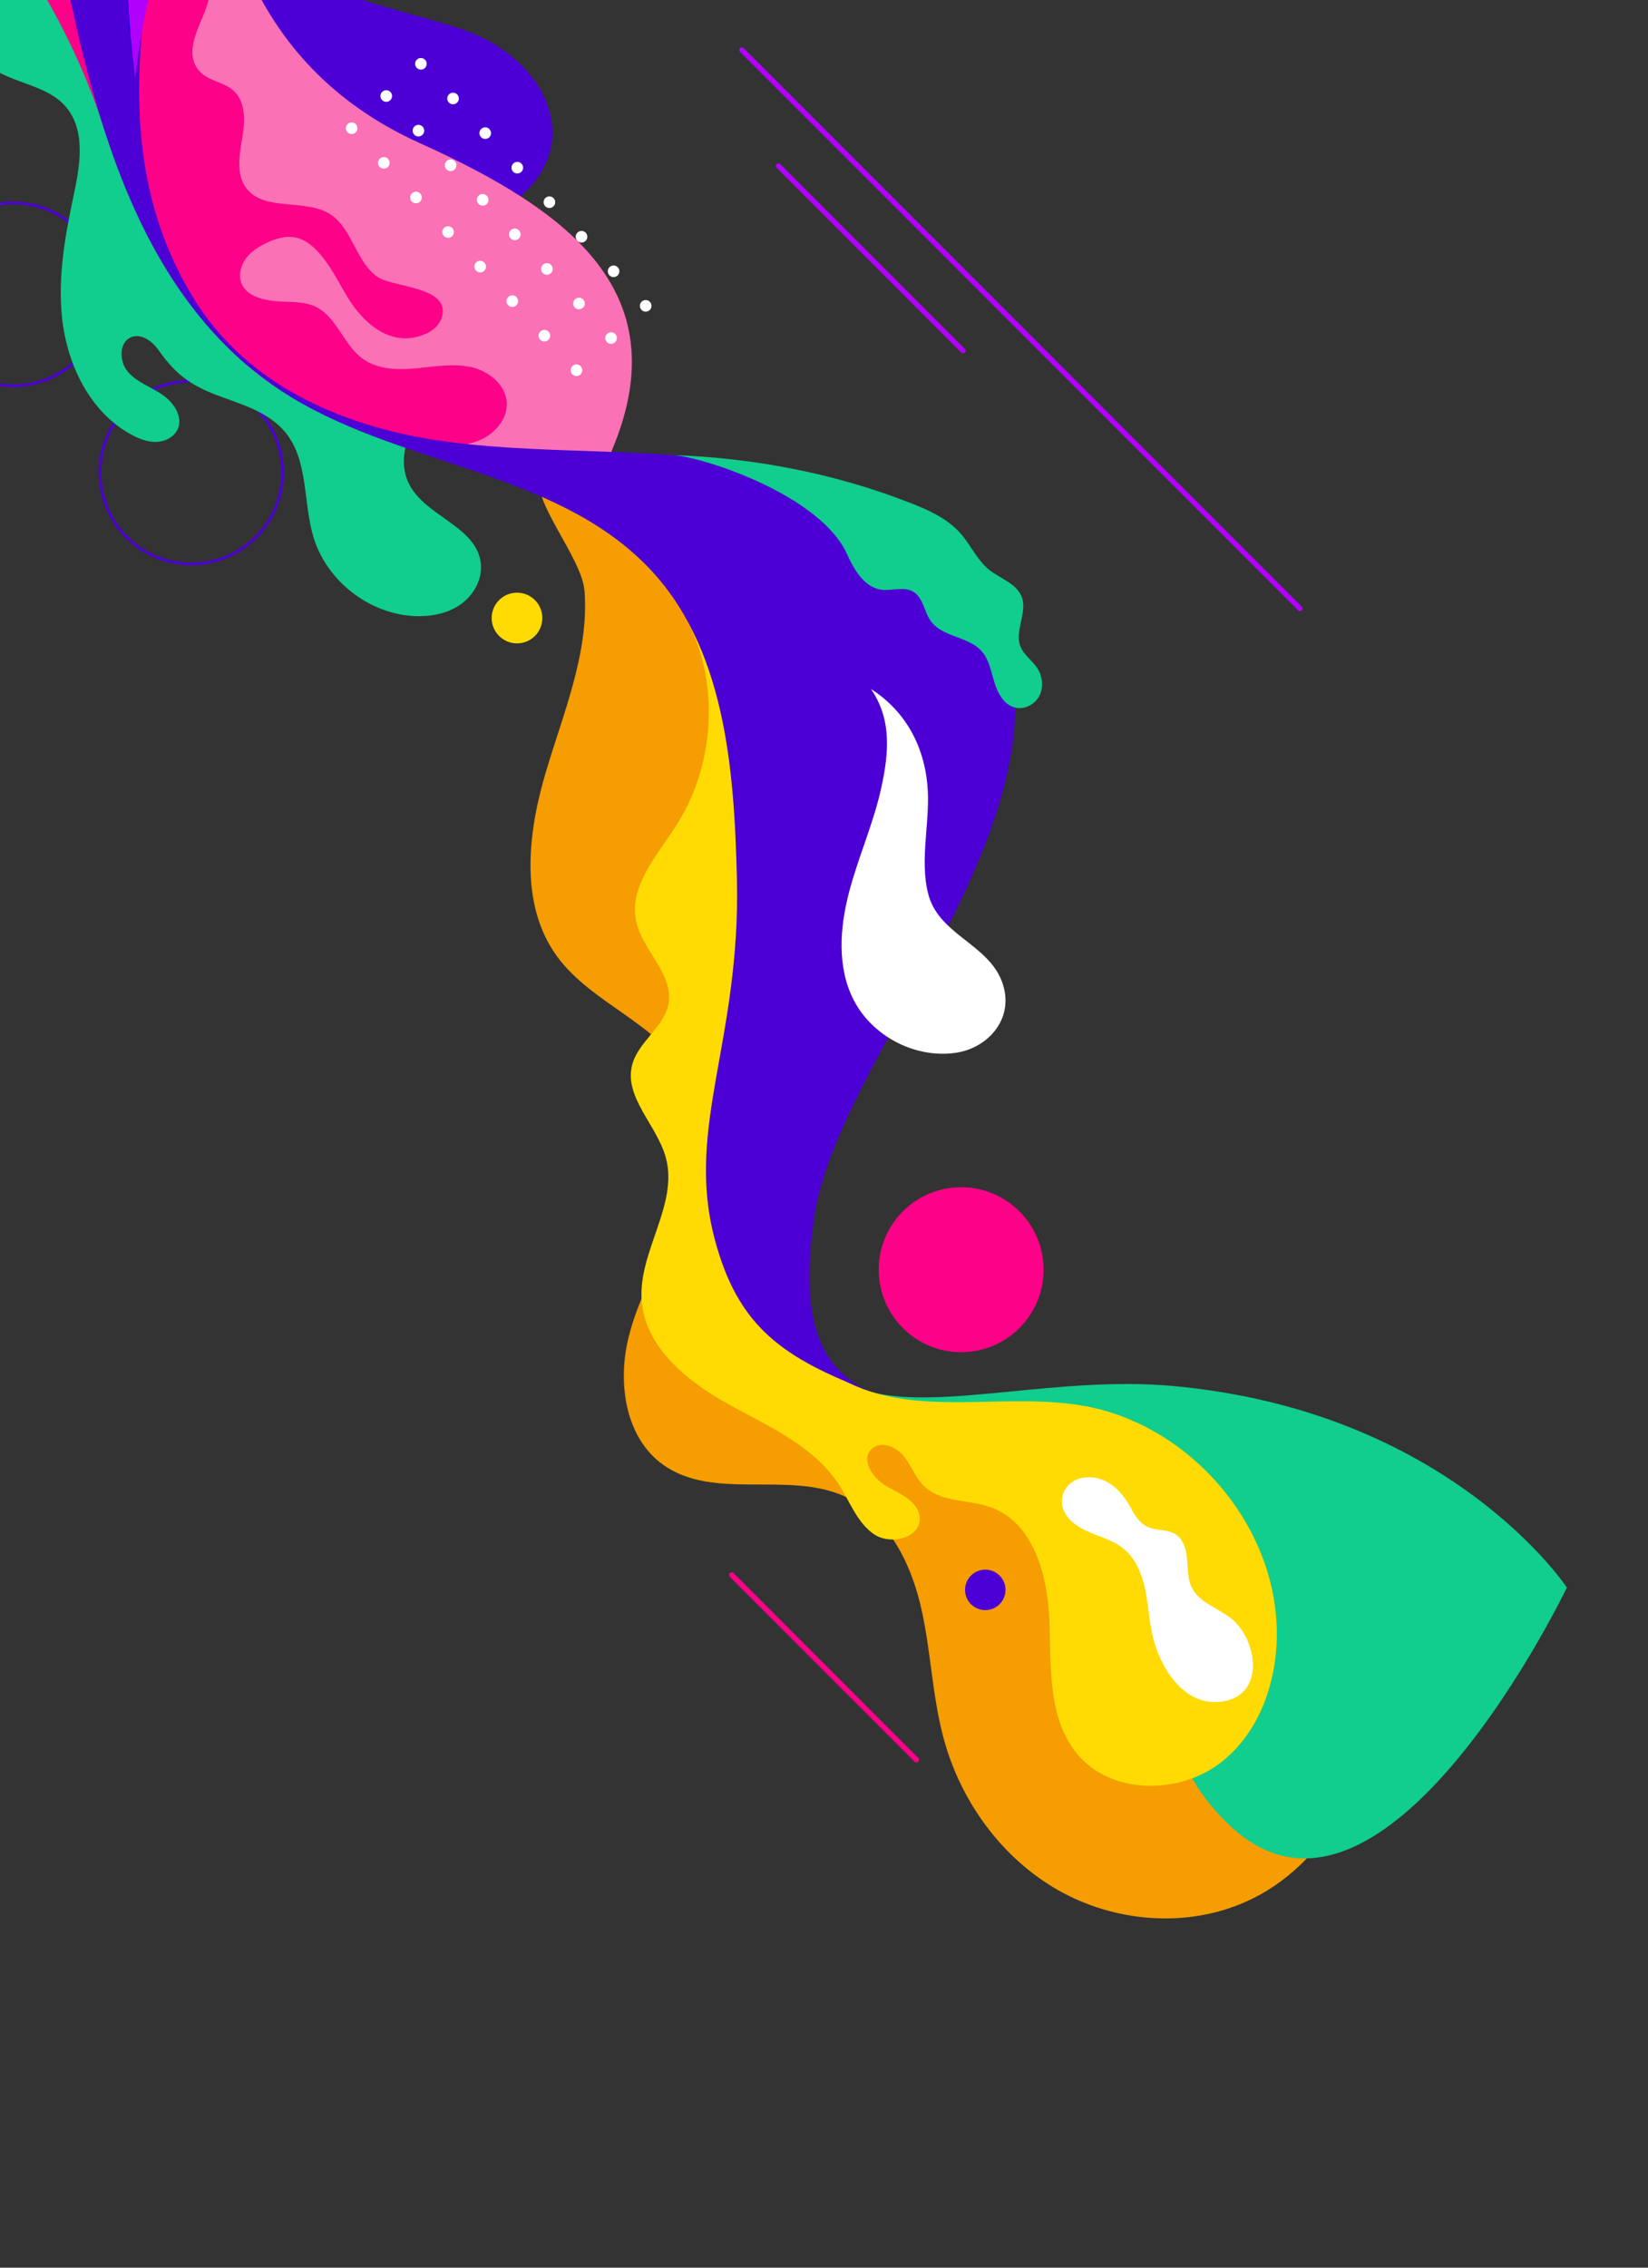 <?xml version="1.0" encoding="UTF-8"?>
<svg id="Layer_3" xmlns="http://www.w3.org/2000/svg" viewBox="0 0 400 550">
  <rect x="0" y="0" width="400" height="550" fill="#333333" stroke="none"/>
  <defs>
    <style>
      .cls-1 {
        fill: #b200fd;
      }

      .cls-2 {
        fill: #fb71b6;
      }

      .cls-3 {
        fill: #0100d6;
      }

      .cls-4 {
        fill: #11cd8e;
      }

      .cls-5 {
        fill: #fff;
      }

      .cls-6 {
        fill: #ffdb03;
      }

      .cls-7 {
        fill: #4c00d5;
      }

      .cls-8 {
        fill: #fd0188;
      }

      .cls-9 {
        fill: #f59d01;
      }
    </style>
  </defs>
  <g>
    <path class="cls-7" d="M3.18,93.89c-6.01,0-11.66-2.34-15.91-6.59-8.78-8.77-8.78-23.05,0-31.83,4.25-4.25,9.9-6.59,15.91-6.59s11.66,2.34,15.91,6.59c8.78,8.77,8.78,23.05,0,31.83-4.25,4.25-9.9,6.59-15.91,6.59ZM3.18,49.54c-5.83,0-11.32,2.27-15.44,6.4-8.52,8.52-8.52,22.37,0,30.89,4.13,4.13,9.61,6.4,15.44,6.4s11.32-2.27,15.44-6.4c8.52-8.52,8.52-22.37,0-30.89-4.13-4.13-9.61-6.4-15.44-6.4Z"/>
    <path class="cls-7" d="M46.41,137.1c-5.76,0-11.53-2.19-15.91-6.58-8.77-8.78-8.77-23.05,0-31.83,8.77-8.77,23.05-8.77,31.83,0,8.78,8.77,8.78,23.05,0,31.83-4.39,4.39-10.15,6.58-15.91,6.58ZM46.41,92.78c-5.59,0-11.19,2.13-15.44,6.39-8.52,8.52-8.52,22.37,0,30.89,8.52,8.52,22.37,8.52,30.89,0,8.52-8.52,8.52-22.37,0-30.89-4.26-4.26-9.85-6.39-15.44-6.39Z"/>
  </g>
  <path class="cls-7" d="M53.73-27.77C62.17-2.78,90.31-.18,112.04,7.06c21.73,7.25,31.73,30.54,9.6,43.97-22.13,13.43-49.8-15.31-59.8-34.39-9.99-19.08-8.11-44.41-8.11-44.41Z"/>
  <path class="cls-9" d="M141.87,143.21c1.16,15.25-5.24,29.89-9.54,44.57-4.3,14.68-6.15,31.79,2.85,44.15,8.57,11.76,25.15,16.45,31.78,29.41,5.11,9.97,2.79,22.17-1.5,32.52-4.28,10.36-10.42,20.03-13,30.94-2.58,10.91-.61,24,8.53,30.49,12.27,8.72,30.14,1.45,43.89,7.58,10.14,4.52,15.91,15.47,18.5,26.26,2.6,10.79,2.79,22.07,5.73,32.78,4.16,15.13,14.08,28.78,27.72,36.53,13.64,7.75,30.92,9.21,45.29,2.93,19.74-8.62,31.63-31.07,30.31-52.58-1.32-21.5-14.49-41.3-32.34-53.35-17.86-12.05-39.91-16.88-61.45-16.5-14.86.27-31.56,2.33-42.89-7.28-13.52-11.47-11.48-32.51-8.27-49.95,4.73-25.63,9.46-51.26,14.19-76.89,3.64-19.72,7.06-41.12-2.07-58.97-7.07-13.84-20.85-23.29-35.51-28.43-6.44-2.26-28.45-10.88-32.87-2.17-2.79,5.5,10.04,20.09,10.63,27.94Z"/>
  <path class="cls-4" d="M-66.72-72.46c15.05,4.75,27.17,17.84,30.75,33.22,1.48,6.36,1.69,13.28,5.33,18.71C-24.98-12.09-12.38-9.41-8.72.07c1.64,4.25,1.14,9.26,3.55,13.12,4.37,7,15.41,6.31,20.92,12.45,5.39,6.02,3.53,15.13,2.02,22.25-2.03,9.59-3.76,19.42-2.7,29.26,1.22,11.4,6.84,22.96,16.96,28.35,1.86.99,3.9,1.77,6,1.68s4.26-1.2,5.11-3.12c1.35-3.05-1.03-6.52-3.81-8.38-2.77-1.86-6.12-2.98-8.3-5.51-2.17-2.53-2.19-7.34.96-8.44,2.47-.87,5.03,1.11,6.54,3.25,3.94,5.62,7.59,8.38,14.03,10.83,5.9,2.24,12.58,4,16.74,9.1,5.63,6.9,4.21,17.01,6.83,25.52,3.2,10.38,13.22,18.28,24.06,18.97,4.04.25,8.27-.47,11.58-2.79,3.32-2.32,5.53-6.43,4.88-10.43-1.42-8.79-13.97-11.14-17.59-19.27-3-6.72,1.21-14.23,4.32-20.9,12.84-27.53-29.33-42.93-51.35-63.85-15.05-14.31-.11-41.65-15.56-55.53C23.4-35.12,14.63-50.91,2.43-63.58c-22.53-23.39-56.97-34.64-88.96-29.08,2.78,3.64,5.55,7.29,8.33,10.93"/>
  <path class="cls-2" d="M50.27-64.15c-.45,43.67,11.58,80.79,51.6,98.85,36.83,16.62,63.28,36.68,46.18,75.62,0,0-61.15,2.18-87.45-21.2-24.33-21.62-30.24-44.12-31.64-69.83-2.22-40.73,21.31-83.44,21.31-83.44Z"/>
  <path class="cls-5" d="M101.13,16.44c-.53-.57-.5-1.46.07-1.99.57-.53,1.46-.5,1.99.07.53.57.5,1.46-.07,1.99-.57.53-1.46.5-1.99-.07ZM94.71,24.32c.57-.53.6-1.42.07-1.99-.53-.57-1.42-.6-1.99-.07-.57.53-.6,1.42-.07,1.99.53.57,1.42.6,1.99.07ZM94.71,24.32c.57-.53.6-1.42.07-1.99-.53-.57-1.42-.6-1.99-.07-.57.53-.6,1.42-.07,1.99.53.57,1.42.6,1.99.07ZM110.99,22.93c-.53-.57-1.42-.6-1.99-.07-.57.53-.6,1.42-.07,1.99s1.42.6,1.99.07c.57-.53.6-1.42.07-1.99ZM86.31,32.13c.57-.53.6-1.42.07-1.99-.53-.57-1.42-.6-1.99-.07-.57.53-.6,1.42-.07,1.99.53.57,1.42.6,1.99.07ZM118.8,31.33c-.53-.57-1.42-.6-1.99-.07-.57.53-.6,1.42-.07,1.99.53.57,1.42.6,1.99.07.57-.53.6-1.42.07-1.99ZM102.59,30.73c-.53-.57-1.42-.6-1.99-.07-.57.53-.6,1.42-.07,1.99.53.57,1.42.6,1.99.07.57-.53.6-1.42.07-1.99ZM110.4,39.13c-.53-.57-1.42-.6-1.99-.07-.57.53-.6,1.42-.07,1.99.53.57,1.42.6,1.99.07.57-.53.6-1.42.07-1.99ZM94.19,38.54c-.53-.57-1.42-.6-1.99-.07-.57.53-.6,1.42-.07,1.99s1.42.6,1.99.07c.57-.53.6-1.42.07-1.99ZM102,46.94c-.53-.57-1.42-.6-1.99-.07-.57.53-.6,1.42-.07,1.99.53.57,1.42.6,1.99.07.57-.53.6-1.42.07-1.99ZM126.59,39.71c-.53-.57-1.42-.6-1.99-.07-.57.53-.6,1.42-.07,1.99.53.57,1.42.6,1.99.07.57-.53.6-1.42.07-1.99ZM118.19,47.51c-.53-.57-1.42-.6-1.99-.07-.57.53-.6,1.42-.07,1.99.53.57,1.42.6,1.99.07.57-.53.6-1.42.07-1.99ZM109.79,55.32c-.53-.57-1.42-.6-1.99-.07s-.6,1.42-.07,1.99c.53.57,1.42.6,1.99.07.57-.53.6-1.42.07-1.99ZM134.38,48.08c-.53-.57-1.42-.6-1.99-.07-.57.53-.6,1.42-.07,1.99.53.57,1.42.6,1.99.07.57-.53.6-1.42.07-1.99ZM125.98,55.89c-.53-.57-1.42-.6-1.99-.07-.57.53-.6,1.42-.07,1.99.53.57,1.42.6,1.99.07.57-.53.6-1.42.07-1.99ZM117.58,63.7c-.53-.57-1.42-.6-1.99-.07-.57.53-.6,1.42-.07,1.99.53.57,1.42.6,1.99.07.57-.53.6-1.42.07-1.99ZM142.17,56.46c-.53-.57-1.42-.6-1.99-.07-.57.53-.6,1.42-.07,1.99.53.57,1.42.6,1.99.07.57-.53.6-1.42.07-1.99ZM133.77,64.27c-.53-.57-1.42-.6-1.99-.07-.57.53-.6,1.42-.07,1.99.53.57,1.42.6,1.99.07.57-.53.6-1.42.07-1.99ZM125.37,72.08c-.53-.57-1.42-.6-1.99-.07-.57.53-.6,1.42-.07,1.99.53.57,1.42.6,1.99.07.57-.53.6-1.42.07-1.99ZM149.96,64.84c-.53-.57-1.42-.6-1.99-.07-.57.53-.6,1.42-.07,1.99.53.57,1.42.6,1.99.07.57-.53.6-1.42.07-1.99ZM141.56,72.65c-.53-.57-1.42-.6-1.99-.07-.57.53-.6,1.42-.07,1.99.53.57,1.42.6,1.99.07.57-.53.6-1.42.07-1.99ZM133.16,80.46c-.53-.57-1.42-.6-1.99-.07-.57.53-.6,1.42-.07,1.99.53.57,1.42.6,1.99.07.57-.53.6-1.42.07-1.99ZM157.75,73.22c-.53-.57-1.42-.6-1.99-.07-.57.53-.6,1.42-.07,1.99.53.57,1.42.6,1.99.07.57-.53.6-1.42.07-1.99ZM149.35,81.03c-.53-.57-1.42-.6-1.99-.07-.57.53-.6,1.42-.07,1.99.53.57,1.42.6,1.99.07.57-.53.6-1.42.07-1.99ZM140.95,88.84c-.53-.57-1.42-.6-1.99-.07-.57.53-.6,1.42-.07,1.99.53.57,1.42.6,1.99.07.57-.53.6-1.42.07-1.99Z"/>
  <path class="cls-8" d="M114.09,88.99c-4.38-.9-8.89-.02-13.35.37-4.45.4-9.28.2-12.87-2.47-4.53-3.37-6.13-9.99-11.2-12.46-2.41-1.18-5.2-1.18-7.88-1.26-3.56-.1-9.42-.86-10.4-5.16-.44-1.93.25-4,1.48-5.55,1.23-1.55,2.95-2.64,4.74-3.51,2.26-1.09,4.81-1.87,7.26-1.32,2.21.49,4.06,2.02,5.57,3.71,2.83,3.19,4.71,7.08,6.91,10.73,4.03,6.68,10.95,12.49,19.04,8.87,1.66-.74,3.16-2.01,3.76-3.72,2.68-7.59-11.41-7.53-15.19-9.86-5.54-3.43-6.27-11.77-11.72-15.34-6.15-4.02-16.13-.53-20.5-6.43-2.46-3.32-1.66-7.93-.96-12.01.7-4.08.93-8.92-2.17-11.65-2.3-2.02-5.83-2.25-7.98-4.44-4.15-4.24-.59-10.27,1.08-14.68,1.93-5.08,2.25-10.23-.54-15.09-3.26-5.68-8.87-7.94-14.53-7.6-3.08,12.21-12.45,73.22,22.67,106.11,14.19,13.29,40.88,21.96,47.77,22.04,3.91.05,7.96-.01,11.54-1.6,3.58-1.58,6.59-5.09,6.38-9-.24-4.46-4.54-7.79-8.92-8.7Z"/>
  <path class="cls-4" d="M216.71,343.15c102.86,2.95,40.42,61.06,82,99.81,37.21,34.68,81.6-57.92,81.6-57.92,0,0-28.38-42.99-96.07-48.92-26.96-2.36-54.93,5.67-72.06,1.68-13.38-3.12-24.15-14.04-18.67-42.49,8.99-46.66-13.46,6.27-13.46,6.27,0,0,6.31,40.7,36.66,41.58Z"/>
  <path class="cls-6" d="M162.89,144.29c11.96,15.65,11.95,39.04,1.4,55.68-4.69,7.4-11.73,14.94-9.88,23.49,1.53,7.1,9.1,12.75,7.86,19.91-.99,5.73-7.33,9.23-8.82,14.86-2.09,7.89,6,14.63,8.15,22.51,3.13,11.44-6.7,22.8-5.86,34.63.79,11.29,10.87,19.53,20.75,25.03,9.89,5.5,21,10.22,27.15,19.72,2.67,4.13,4.39,9.14,8.43,11.95,4.03,2.81,11.43.96,11.17-3.95-.21-3.82-4.53-5.73-7.89-7.56-3.36-1.83-6.54-6.35-3.85-9.07,2.1-2.12,5.87-.72,7.77,1.58,1.9,2.3,2.87,5.31,5.01,7.38,4.15,4.03,10.88,3.18,16.3,5.16,10.38,3.8,13.76,16.75,14.14,27.8.38,11.05-.37,23.26,6.6,31.84,8.28,10.18,25.19,10.15,35.4,1.92,10.21-8.24,14.19-22.42,12.98-35.49-2.28-24.64-22.47-46.5-46.84-50.74-19.47-3.38-41.07,3.21-58.38-6.34-14.82-8.17-21.76-26.37-21.41-43.29.35-16.92,6.66-33.07,12.6-48.93s11.65-32.35,10.72-49.25c-1.35-24.77-18.35-47.99-41.55-56.77l-1.96,7.91Z"/>
  <circle class="cls-7" cx="239.15" cy="385.61" r="4.91"/>
  <g>
    <path class="cls-1" d="M233.75,85.7c.16,0,.32-.06.45-.19.25-.25.25-.65,0-.9l-44.79-44.79c-.25-.25-.65-.25-.9,0-.25.25-.25.65,0,.9l44.79,44.79c.12.12.29.19.45.19Z"/>
    <path class="cls-8" d="M222.41,427.44c.16,0,.32-.06.45-.19.25-.25.25-.65,0-.9l-44.79-44.79c-.25-.25-.65-.25-.9,0-.25.25-.25.65,0,.9l44.79,44.79c.12.12.29.19.45.19Z"/>
    <path class="cls-1" d="M315.53,148.23c.16,0,.32-.06.45-.19.25-.25.25-.65,0-.9L180.5,11.67c-.25-.25-.65-.25-.9,0-.25.25-.25.65,0,.9l135.48,135.48c.12.12.29.19.45.19Z"/>
  </g>
  <path class="cls-5" d="M259.75,368.65c1.72,1.75,4.04,2.75,6.33,3.64s4.64,1.74,6.56,3.27c2.91,2.33,4.45,5.98,5.25,9.62.8,3.64.97,7.39,1.75,11.04,1.75,8.17,7.94,18.46,17.85,16.31,9.74-2.11,7.42-15.07,1.44-19.9-3.24-2.62-7.86-3.88-9.68-7.62-1.02-2.08-.92-4.51-1.12-6.82-.2-2.31-.87-4.84-2.83-6.08-2-1.27-4.68-.8-6.82-1.81-1.87-.88-3.05-2.76-4.02-4.58-2.14-4.02-5.79-7.8-10.86-7.39-5.64.46-7.76,6.36-3.86,10.33Z"/>
  <path class="cls-8" d="M-80.17-210.96c-14.87-4.67-31.13-6.5-47.83-5.54v126.32C-63.17-80.65.67-41.17,24.76,29.56c33.21-95.2-14.74-212.21-104.93-240.52Z"/>
  <path class="cls-7" d="M243.75,153.77c-7.73-23.89-34.78-36.34-59.48-40.88-24.69-4.54-50.15-2.49-75.05-5.66s-48.93-13.33-62.12-34.7C26.71,39.48,33.35,1.94,43.02-41.24c21.54-96.24-10.64-131.44-62.91-169.25,0,0-26.53,54.93-31.06,74.62C-62.65-85.09-3.31-108.5,12.52-23.34c8.19,44.06,18.26,93.51,55.72,118.13,27.59,18.13,65.51,18.85,88.68,42.37,19,19.3,21.28,48.82,21.94,75.89.95,39.27-12.52,60.19-5.45,87.24,5.64,21.58,16.61,29.23,38.78,37.5-16.42-6.12-17.15-23.84-14.66-42.01,5.36-39.13,61.61-94.48,46.23-142.02Z"/>
  <path class="cls-1" d="M24.65-252.24c33.85,36,49.83,87.09,45.3,136.3-3.75,40.71-32.62,90.09-37.12,134.91-5.35-29.99,1.18-82.76-5.25-118.98-3.05-17.17-7.63-34.3-16.2-49.49-8.57-15.19-21.48-28.4-37.69-34.84,13.44-26.52,28.33-48.62,50.96-67.89Z"/>
  <path class="cls-3" d="M32.83,18.96c-1.6-11.64-2.24-24.8-2.32-38.54.02,14.53.43,27.95,2.32,38.54Z"/>
  <circle class="cls-6" cx="125.49" cy="149.89" r="6.15" transform="translate(-68.07 122.51) rotate(-42.01)"/>
  <path class="cls-5" d="M242.38,236.29c-4.22-7.72-14.73-10.3-17.08-19.46-2.21-8.63.63-17.75-.22-26.62-.92-9.65-5.51-17.87-13.67-23.1,4.99,7.33,4.39,15.22,2.51,23.88-1.88,8.67-5.59,16.83-7.84,25.41-2.25,8.58-2.94,18.08,1.05,26,4.47,8.86,14.86,14.32,24.69,12.97,7.59-1.04,13.74-7.58,11.91-15.5-.3-1.32-.77-2.5-1.36-3.58Z"/>
  <circle class="cls-8" cx="233.31" cy="307.93" r="20.01" transform="translate(-49.58 44.82) rotate(-9.92)"/>
  <path class="cls-4" d="M163.42,110.37c8.49.75,35.95,10.07,42.22,24.12,1.85,4.13,4.56,8.5,9.08,8.6,2.35.05,4.91-.77,6.93.42,2.43,1.43,2.63,4.85,4.28,7.14,2.81,3.91,9.05,3.66,12.28,7.23,1.85,2.04,2.33,4.92,3.13,7.56.8,2.64,2.29,5.44,4.95,6.16,2.32.63,4.93-.73,6.01-2.89s.71-4.87-.66-6.85c-1.22-1.76-3.15-3.04-3.95-5.02-1.53-3.8,1.75-8.26.29-12.08-1.24-3.26-5.18-4.39-7.9-6.57-2.93-2.35-4.46-6.01-6.95-8.83-3.17-3.59-7.7-5.63-12.16-7.37-18.27-7.16-37.95-10.94-57.56-11.61Z"/>
</svg>